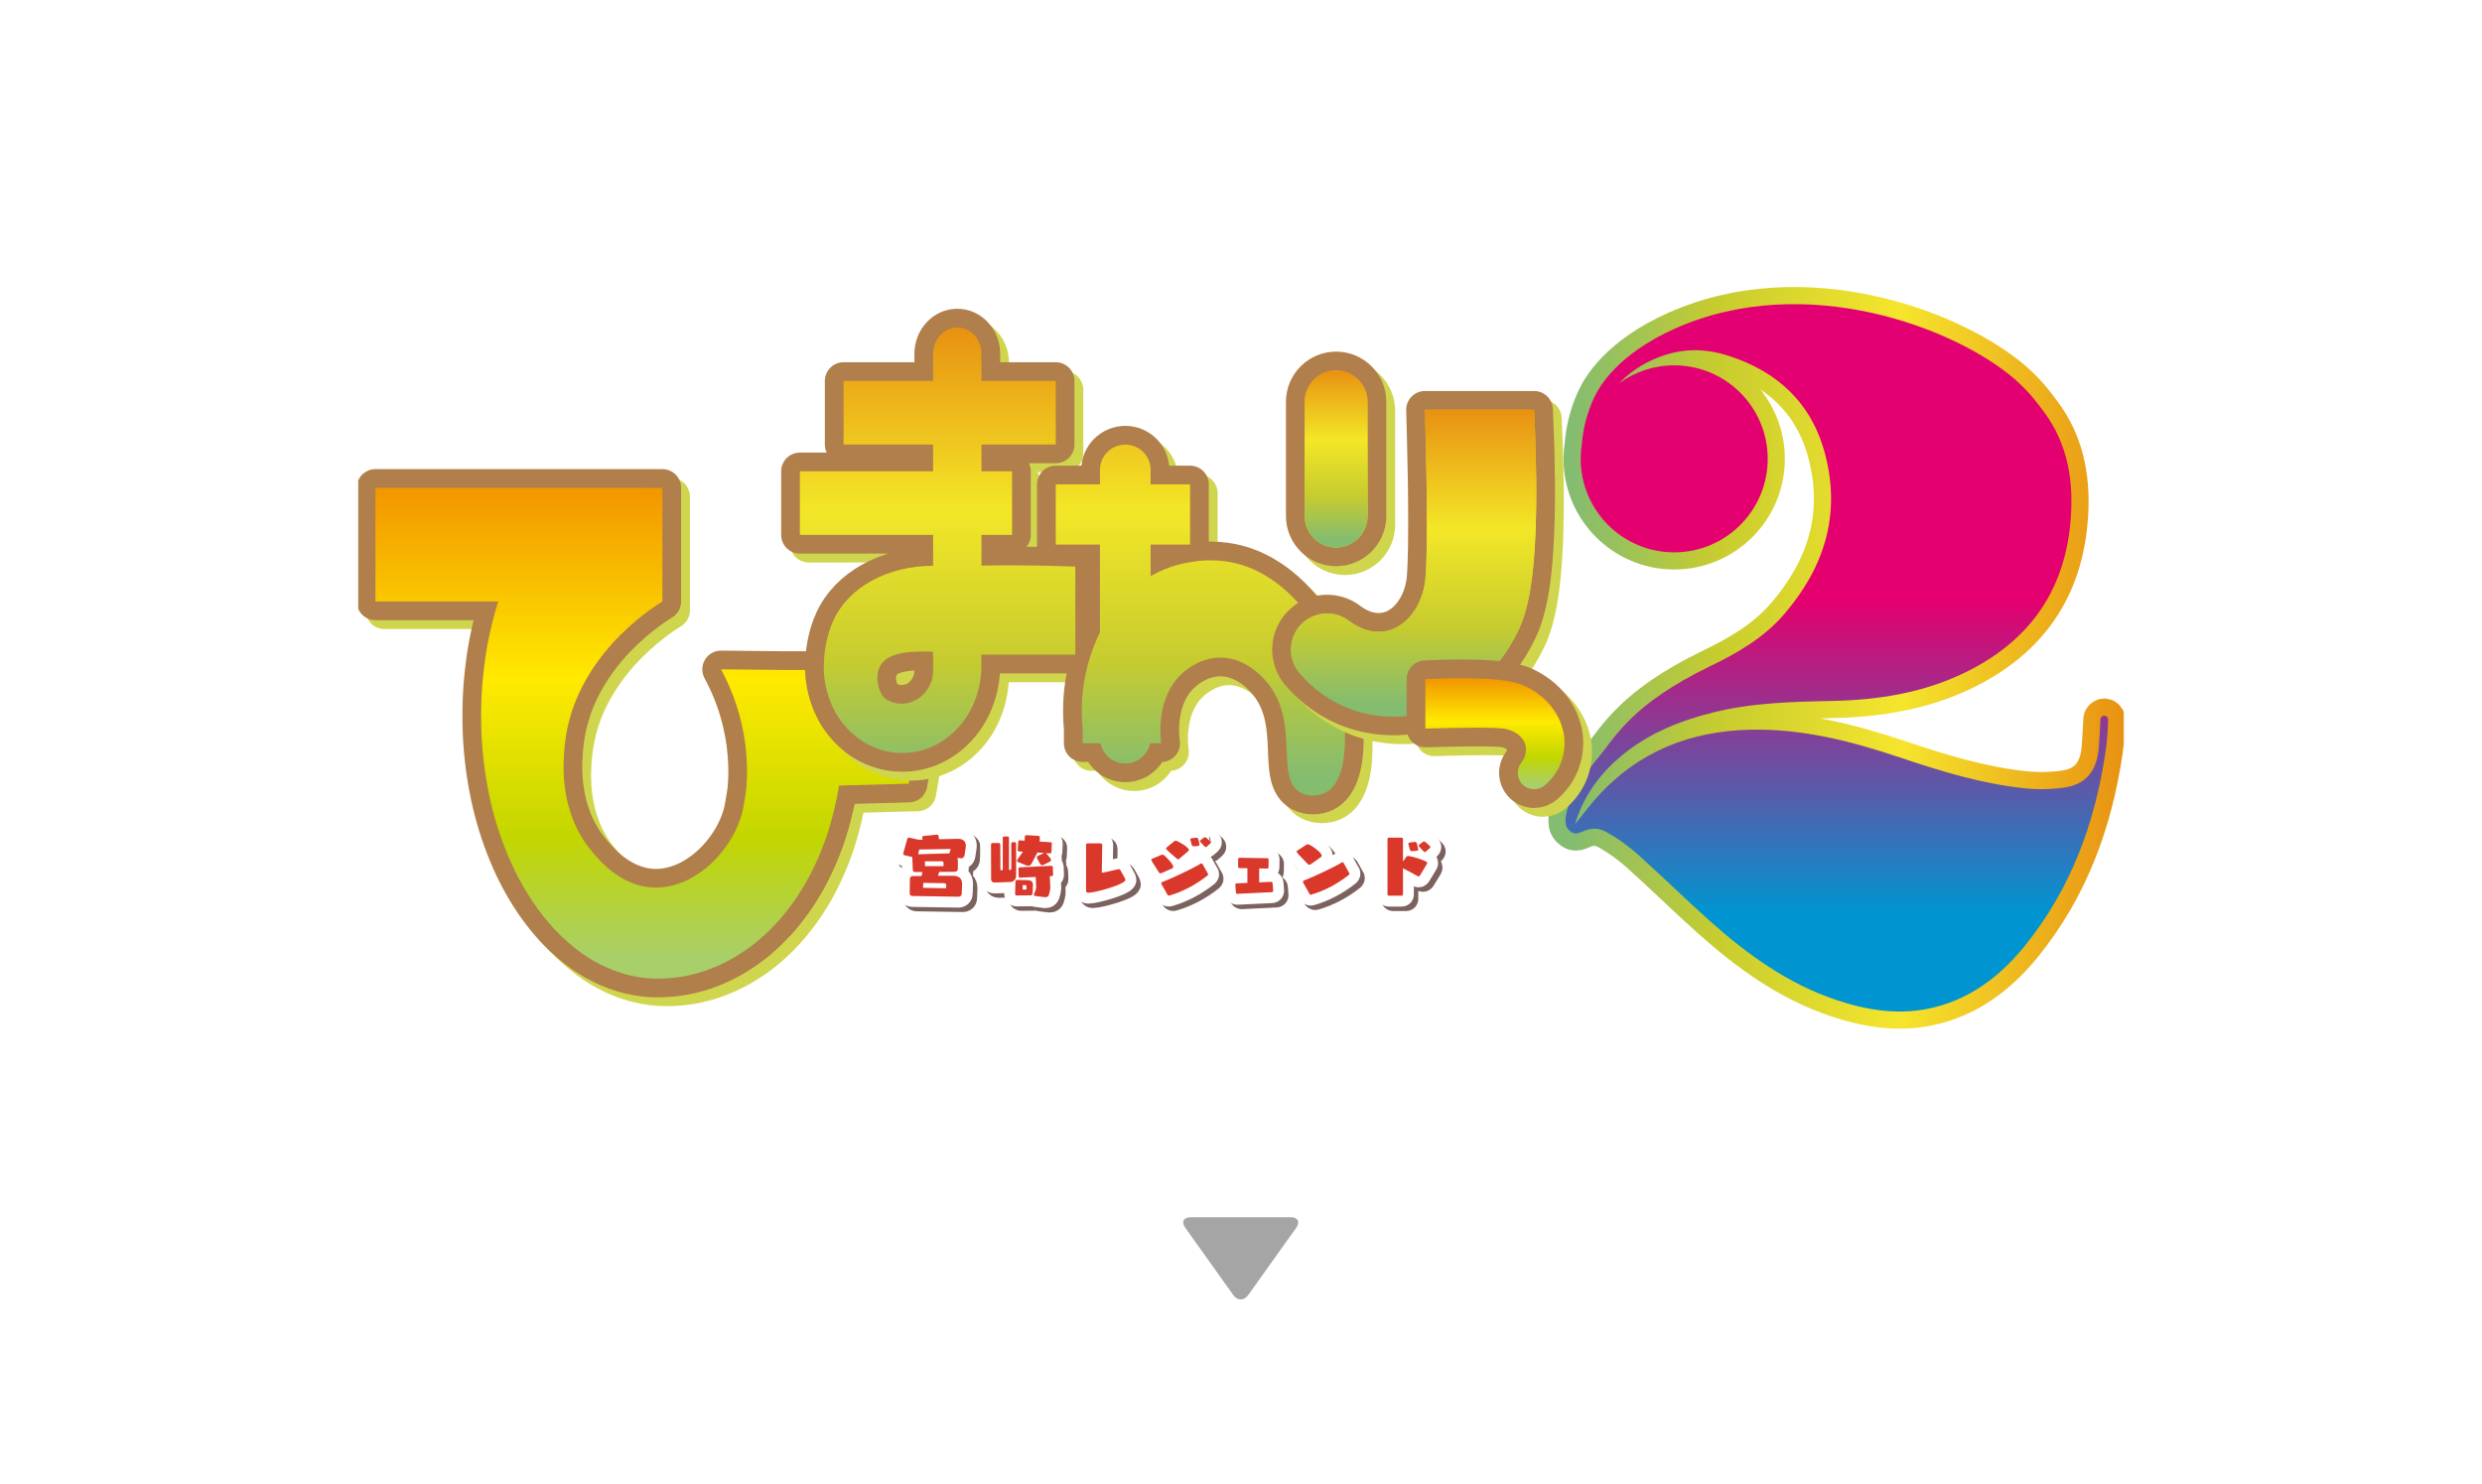 <?xml version="1.0" encoding="UTF-8"?><svg id="_イヤー_2" xmlns="http://www.w3.org/2000/svg" xmlns:xlink="http://www.w3.org/1999/xlink" viewBox="0 0 388 232"><defs><style>.cls-1,.cls-2,.cls-3,.cls-4,.cls-5,.cls-6{fill:none;}.cls-2{stroke:#fff;}.cls-2,.cls-3{stroke-width:3.41px;}.cls-2,.cls-3,.cls-4,.cls-5,.cls-6{stroke-linecap:round;stroke-linejoin:round;}.cls-7{clip-path:url(#clippath);}.cls-3{stroke:#7b625e;}.cls-8{fill:#fff;}.cls-9{fill:#a5a5a5;}.cls-10{fill:#d9382b;}.cls-11{fill:url(#_称未設定グラデーション_13-2);}.cls-12{fill:url(#_称未設定グラデーション_32-4);}.cls-13{fill:url(#_称未設定グラデーション_32-5);}.cls-14{fill:url(#_称未設定グラデーション_32-2);}.cls-15{fill:url(#_称未設定グラデーション_32-3);}.cls-4{stroke:#cfd64d;}.cls-4,.cls-5{stroke-width:5.85px;}.cls-5{stroke:#b07f4b;}.cls-16{filter:url(#drop-shadow-1);}.cls-6{stroke:url(#_称未設定グラデーション_7);stroke-width:5.36px;}.cls-17{fill:url(#_称未設定グラデーション_32);}.cls-18{fill:url(#_称未設定グラデーション_13);}.cls-19{fill:url(#_称未設定グラデーション_24);}</style><filter id="drop-shadow-1" filterUnits="userSpaceOnUse"><feOffset dx="0" dy="0"/><feGaussianBlur result="blur" stdDeviation="6"/><feFlood flood-color="#000" flood-opacity=".15"/><feComposite in2="blur" operator="in"/><feComposite in="SourceGraphic"/></filter><clipPath id="clippath"><rect class="cls-1" x="56" y="27.87" width="276" height="150"/></clipPath><linearGradient id="_称未設定グラデーション_7" x1="242.07" y1="102.87" x2="332.24" y2="102.87" gradientTransform="matrix(1, 0, 0, 1, 0, 0)" gradientUnits="userSpaceOnUse"><stop offset=".04" stop-color="#84bc70"/><stop offset=".29" stop-color="#c7cc2f"/><stop offset=".61" stop-color="#f5e52d"/><stop offset="1" stop-color="#e89112"/></linearGradient><linearGradient id="_称未設定グラデーション_24" x1="287.15" y1="158.17" x2="287.15" y2="47.57" gradientTransform="matrix(1, 0, 0, 1, 0, 0)" gradientUnits="userSpaceOnUse"><stop offset=".14" stop-color="#0095d0"/><stop offset=".58" stop-color="#e4006e"/><stop offset="1" stop-color="#e30073"/></linearGradient><linearGradient id="_称未設定グラデーション_13" x1="101.88" y1="153.01" x2="101.88" y2="76.28" gradientTransform="matrix(1, 0, 0, 1, 0, 0)" gradientUnits="userSpaceOnUse"><stop offset=".04" stop-color="#a8cf6a"/><stop offset=".29" stop-color="#c3d600"/><stop offset=".61" stop-color="#ffea00"/><stop offset="1" stop-color="#f29600"/></linearGradient><linearGradient id="_称未設定グラデーション_32" x1="167.64" y1="124.38" x2="167.64" y2="51.19" gradientTransform="matrix(1, 0, 0, 1, 0, 0)" gradientUnits="userSpaceOnUse"><stop offset=".04" stop-color="#84bc70"/><stop offset=".29" stop-color="#c7cc2f"/><stop offset=".61" stop-color="#f3e727"/><stop offset="1" stop-color="#e89112"/></linearGradient><linearGradient id="_称未設定グラデーション_32-2" x1="220.98" y1="112.03" x2="220.98" y2="57.89" xlink:href="#_称未設定グラデーション_32"/><linearGradient id="_称未設定グラデーション_32-3" x1="220.98" y1="112.03" x2="220.98" y2="57.89" xlink:href="#_称未設定グラデーション_32"/><linearGradient id="_称未設定グラデーション_32-4" x1="208.87" y1="85.6" x2="208.87" y2="57.89" xlink:href="#_称未設定グラデーション_32"/><linearGradient id="_称未設定グラデーション_32-5" x1="220.98" y1="112.03" x2="220.98" y2="64.07" xlink:href="#_称未設定グラデーション_32"/><linearGradient id="_称未設定グラデーション_13-2" x1="233.69" y1="123.41" x2="233.69" y2="106.04" xlink:href="#_称未設定グラデーション_13"/></defs><g id="_イヤー_2-2"><g><g><g><g class="cls-16"><rect class="cls-8" x="12.05" y="10.78" width="363.9" height="186.12" rx="10" ry="10"/><circle class="cls-8" cx="194" cy="193.75" r="27.47"/></g><path class="cls-9" d="M191.95,190.32h9.85c1.1,0,1.48,.73,.84,1.63l-2.6,3.64-2.32,3.26-2.6,3.64c-.64,.9-1.68,.9-2.32,0l-2.6-3.64-2.32-3.26-2.6-3.64c-.64-.9-.26-1.63,.84-1.63h5.85Z"/></g><g class="cls-7"><g><g><path class="cls-6" d="M329.03,111.9c-.34-.04-.69,.26-.68,.66-.08,1.46-.14,2.87-.25,4.28-.28,3.66-1.98,5.8-5.37,6.29-2.04,.3-4.17,.33-6.22,.12-6.68-.7-13.12-2.67-19.5-4.82-7.65-2.57-15.37-4.54-23.47-4.34-9.23,.23-17.34,3.31-23.86,10.53-1.16,1.28-2.19,2.68-3.45,4.23,.12-.42,.16-.6,.22-.77,1.43-4.09,3.9-7.33,7.09-9.97,4.21-3.48,9.07-5.41,14.19-6.7,6.17-1.55,12.46-1.69,18.75-1.82,7.1-.15,14.05-1.23,20.58-4.38,9.4-4.53,15.44-11.93,16.57-23.2,.65-6.46-.28-12.64-4.29-17.85-.41-.53-1.87-2.7-4.41-4.9-9.24-8-32.67-16.95-52.99-7.93-9.21,4.09-11.98,9.29-12.67,10.7-1.21,2.49-1.84,5.31-1.99,7.43-.12,.74-.18,1.51-.18,2.28,0,8.07,6.55,14.62,14.62,14.62s14.62-6.55,14.62-14.62-6.55-14.62-14.62-14.62c-3.21,0-6.18,1.04-8.59,2.8,2.28-2.44,5.69-4.24,8.95-4.88,3.58-.7,6.47,.04,8.35,.66,7.33,2.41,12.74,7.19,14.88,15.3,2.52,9.59-.23,17.83-6.35,24.97-3.25,3.79-7.39,6.15-11.72,8.24-12.08,5.85-14.76,11.06-17.11,13.88-5.19,6.22-5.88,10.18-5.16,11.31,.43,.67,.97,.84,.97,.84,.88,.29,1.53-.46,2.72-.63,.91-.13,1.66,.03,2.53,.51,1.7,.96,3.34,2.13,4.82,3.45,3.78,3.38,7.41,6.96,11.19,10.34,5.94,5.31,12.31,9.9,19.78,12.41,4.72,1.59,9.52,2.39,14.45,1.39,6.13-1.25,11.01-4.8,15.03-9.74,7.15-8.79,11.06-19.17,12.71-30.59,.29-1.99,.34-3.67,.39-4.83,0-.34-.24-.62-.53-.66Z"/><path class="cls-19" d="M329.03,111.9c-.34-.04-.69,.26-.68,.66-.08,1.46-.14,2.87-.25,4.28-.28,3.66-1.98,5.8-5.37,6.29-2.04,.3-4.17,.33-6.22,.12-6.68-.7-13.12-2.67-19.5-4.82-7.65-2.57-15.37-4.54-23.47-4.34-9.23,.23-17.34,3.31-23.86,10.53-1.16,1.28-2.19,2.68-3.45,4.23,.12-.42,.16-.6,.22-.77,1.43-4.09,3.9-7.33,7.09-9.97,4.21-3.48,9.07-5.41,14.19-6.7,6.17-1.55,12.46-1.69,18.75-1.82,7.1-.15,14.05-1.23,20.58-4.38,9.4-4.53,15.44-11.93,16.57-23.2,.65-6.46-.28-12.64-4.29-17.85-.41-.53-1.87-2.7-4.41-4.9-9.24-8-32.67-16.95-52.99-7.93-9.21,4.09-11.98,9.29-12.67,10.7-1.21,2.49-1.84,5.31-1.99,7.43-.12,.74-.18,1.51-.18,2.28,0,8.07,6.55,14.62,14.62,14.62s14.62-6.55,14.62-14.62-6.55-14.62-14.62-14.62c-3.21,0-6.18,1.04-8.59,2.8,2.28-2.44,5.69-4.24,8.95-4.88,3.58-.7,6.47,.04,8.35,.66,7.33,2.41,12.74,7.19,14.88,15.3,2.52,9.59-.23,17.83-6.35,24.97-3.25,3.79-7.39,6.15-11.72,8.24-12.08,5.85-14.76,11.06-17.11,13.88-5.19,6.22-5.88,10.18-5.16,11.31,.43,.67,.97,.84,.97,.84,.88,.29,1.53-.46,2.72-.63,.91-.13,1.66,.03,2.53,.51,1.7,.96,3.34,2.13,4.82,3.45,3.78,3.38,7.41,6.96,11.19,10.34,5.94,5.31,12.31,9.9,19.78,12.41,4.72,1.59,9.52,2.39,14.45,1.39,6.13-1.25,11.01-4.8,15.03-9.74,7.15-8.79,11.06-19.17,12.71-30.59,.29-1.99,.34-3.67,.39-4.83,0-.34-.24-.62-.53-.66Z"/></g><g><g><g><path class="cls-3" d="M143.4,140.79c-.32,0-.5-.15-.5-.43l.03-2.26c0-.24,.17-.44,.46-.44h1.37l.13-.63h-1.09c-.26,.01-.4-.09-.41-.36l-.09-1.95v-.04l-1.19-.27c-.13-.03-.22-.12-.22-.27,0-.04,.01-.09,.03-.15l.62-2.19c.03-.1,.12-.15,.24-.15,.03,0,.06,0,.09,.01l1.43,.32h.62l-.06-.36v-.04c0-.11,.07-.17,.19-.18l2.05-.21h.06c.13,0,.22,.05,.24,.17l.08,.54,2.98-.06h.04c.83,0,1.18,.5,1.18,1.08,0,.07-.01,.14-.02,.23l-.19,1.28c-.04,.27-.27,.46-.59,.46-.05,0-.1-.01-.16-.02l-.37-.08c.06,.14,.08,.3,.08,.46v1.23c0,.34-.18,.51-.5,.51l-2.42,.02-.18,.61h2.36c.99-.01,1.4,.52,1.4,1.24v.08l-.05,1.45c-.01,.39-.29,.5-.52,.5l-7.09-.11Zm5.9-7.36l-4.92,.08-.16,.74,4.81-.13h.07l.21-.69Zm-.68,5.69v-.04c0-.18-.13-.3-.34-.3l-3.26-.06-.03,.78,3.59,.07,.04-.45Zm-.43-3.54c0-.13-.11-.23-.3-.23h-2.62l.02,.77h2.9v-.54Z"/><path class="cls-3" d="M156.18,138.67h-.03c-.35,0-.52-.21-.52-.51l-.02-5.41c0-.16,.09-.25,.24-.25h.96c.15,0,.25,.06,.25,.23l.02,4.01h.37v-5.04c-.01-.15,.05-.23,.21-.23h.53c.15,0,.23,.07,.23,.24v5h.19c.09-.01,.18-.1,.18-.4l-.02-3.7c0-.16,.06-.24,.22-.24h.33c.15,.01,.22,.07,.22,.23v5.01c.01,.37-.25,.95-.89,.98l-2.43,.08Zm3.57,2.04c-.22,0-.37-.05-.37-.3v-.02l.05-1.83c.01-.21,.12-.29,.32-.29l1.64,.03c.46,.01,.77,.23,.77,.72v.05l-.04,1.22c-.01,.24-.12,.39-.34,.39l-2.03,.02Zm4.01-4.79c-.05,.03-.11,.04-.16,.04-.11,0-.22-.05-.26-.12l-.54-.98s-.03-.08-.03-.12c0-.08,.04-.15,.12-.2l.99-.48s.02-.01,.03-.02l-1.05-.06-.92,1.76c-.09,.17-.29,.31-.53,.31-.08,0-.18-.02-.29-.06l-1.25-.5c-.12-.05-.19-.13-.19-.24,0-.05,.01-.1,.05-.15l.87-1.25-.6-.04c-.15-.01-.22-.07-.22-.21v-.03l.09-1.27c.01-.17,.07-.22,.2-.22h.05l.75,.05,.03-.62c.01-.18,.11-.24,.25-.24h.04l1.79,.1c.14,.01,.27,.09,.27,.24v.02l-.04,.64,1.7,.1c.13,.01,.21,.08,.21,.21v.03l-.06,1.28c-.01,.13-.07,.22-.21,.22h-.02l-.61-.04,.03,.04,.66,.8c.05,.06,.08,.14,.08,.22,0,.11-.05,.23-.16,.28l-1.06,.52Zm-1.26,4.85c-.1-.01-.19-.06-.19-.18,0-.04,.01-.09,.04-.16,.13-.28,.32-.72,.32-1.05v-.03l-.07-1.55-2.43,.11h-.03c-.15,0-.2-.07-.21-.22l-.04-1.16v-.02c0-.14,.09-.2,.23-.21l4.91-.24h.03c.12,0,.19,.07,.21,.22l.04,1.17v.02c0,.14-.08,.2-.22,.21h-.3l.09,1.69v.08c0,.35-.12,.83-.23,1.17-.07,.22-.27,.35-.55,.35-.03,0-.07-.01-.11-.01l-1.48-.19Zm-1.34-1.47c0-.15-.06-.22-.21-.22h-.39v.69h.59v-.47Z"/><path class="cls-3" d="M170.47,132.81c0-.13,.05-.26,.2-.26h2.03c.13,0,.3,.08,.3,.23l-.07,4.21v.04c0,.09,.02,.11,.06,.11,.18,0,2.34-.51,2.47-.54,.05-.01,.1-.02,.14-.02,.09,0,.15,.03,.23,.15,.15,.28,.54,.92,.75,1.36,.03,.07,.05,.12,.05,.17,0,.68-4.67,2.01-5.81,2.01-.27,0-.35-.13-.35-.38v-7.08Z"/><path class="cls-3" d="M182.27,137.18c-.09,.04-.15,.06-.21,.06-.09,0-.12-.06-.19-.14-1.13-1.71-1.2-1.88-1.2-1.99,0-.06,.02-.11,.08-.13l1.44-.61c.07-.03,.15-.05,.23-.05s.14,.02,.22,.07c.38,.32,1.47,1.39,1.47,1.84,0,.08-.04,.15-.14,.21l-1.69,.75Zm7.27,.12s.02,.05,.02,.08c0,.07-.04,.14-.11,.2-1.84,1.46-3.91,2.54-5.96,3.13-.03,.01-.06,.02-.09,.02-.07,0-.14-.04-.18-.11l-.98-1.73s-.03-.06-.03-.09c0-.08,.05-.14,.12-.18,1.61-.63,4.81-2.12,6.08-2.92,.03-.01,.06-.02,.09-.02,.07,0,.14,.04,.18,.11l.85,1.51Zm-4.46-2.37c-.1,.09-.16,.12-.22,.12-.06,0-.11-.04-.17-.09-1.6-1.34-1.71-1.5-1.71-1.63,0-.04,.01-.08,.05-.11l1.17-.96c.09-.07,.18-.13,.29-.13,.23,0,2.06,1,2.06,1.46,0,.05-.03,.11-.09,.16l-1.38,1.18Zm2.25-1.94h-.07c-.14,0-.22-.05-.25-.15l-.22-.79c-.01-.05-.02-.08-.02-.12,0-.12,.08-.16,.19-.18l.75-.09h.03c.14,0,.25,.12,.28,.25l.17,.77s.01,.06,.01,.09c0,.11-.07,.17-.25,.2l-.64,.04Zm1.99,.08c-.05,.04-.1,.06-.14,.06-.07,0-.13-.04-.18-.09l-.66-.71c-.05-.05-.07-.1-.07-.14,0-.07,.07-.12,.11-.15l.52-.4c.05-.04,.1-.05,.15-.05,.08,0,.15,.04,.23,.09l.6,.54,.03,.02c.06,.05,.08,.1,.08,.15,0,.06-.04,.12-.1,.18l-.56,.49Z"/><path class="cls-3" d="M194.1,140.43h-.02c-.1,0-.18-.09-.19-.2l-.08-1.2c0-.09,.02-.21,.15-.22l1.73-.08v-2.29l-1.26-.02c-.1-.01-.19-.09-.19-.2v-1.22c.02-.11,.11-.2,.23-.2l4.33,.07c.12,.01,.21,.1,.21,.22l-.02,1.2c0,.1-.09,.2-.19,.2h-.02l-1.25-.02v2.18l1.84-.09c.1,0,.26,.08,.26,.21l.09,1.19c0,.12-.09,.22-.21,.22l-5.38,.26Z"/><path class="cls-3" d="M205.58,135.8c-.11,.08-.19,.11-.25,.11-.07,0-.12-.05-.19-.12-1.54-1.57-1.75-1.79-1.75-1.96,0-.05,.02-.09,.07-.12l1.38-.91c.09-.07,.2-.12,.3-.12,.3,0,2.17,1.25,2.17,1.79,0,.08-.03,.14-.11,.21l-1.61,1.14Zm6.05,1.4s.02,.06,.02,.08c0,.07-.04,.14-.1,.2-1.85,1.46-3.82,2.48-5.86,3.08-.03,.01-.06,.02-.09,.02-.07,0-.14-.04-.19-.11l-1.02-1.82s-.02-.06-.02-.09c0-.07,.04-.14,.11-.18,1.61-.63,4.7-2.06,5.99-2.86,.03-.01,.06-.02,.08-.02,.07,0,.14,.04,.18,.11l.89,1.6Z"/><path class="cls-3" d="M217.8,140.74c-.11,0-.21-.08-.21-.2v-8.66c0-.11,.09-.21,.21-.21h2.02c.11,0,.19,.09,.19,.21v3.52l.53-.74c.07-.1,.16-.13,.27-.13,.31,0,1.94,.41,2.83,.89,.11,.06,.16,.13,.16,.22,0,.09-.04,.15-1.16,1.98-.05,.08-.12,.11-.19,.11s-.14-.03-.19-.06c-.51-.32-1.57-.88-2.25-1.21v4.08c0,.11-.08,.2-.19,.2h-2.02Zm3.65-6.97h-.05c-.16,0-.25-.05-.29-.17l-.24-.85c-.01-.05-.02-.09-.02-.12,0-.13,.08-.17,.21-.2l.81-.1h.03c.15,0,.26,.13,.3,.27l.18,.83s.02,.07,.02,.09c0,.12-.08,.18-.27,.21l-.69,.05Zm2.14,.07c-.05,.05-.11,.07-.16,.07-.07,0-.13-.04-.2-.1l-.7-.75c-.05-.06-.07-.1-.07-.15,0-.07,.06-.13,.11-.16l.56-.43c.05-.04,.11-.05,.16-.05,.08,0,.16,.04,.24,.1l.65,.58,.03,.02c.06,.06,.08,.11,.08,.16,0,.06-.03,.13-.11,.2l-.6,.52Z"/></g><g><path class="cls-2" d="M142.71,140.1c-.32,0-.5-.15-.5-.43l.03-2.26c0-.24,.17-.44,.46-.44h1.37l.13-.63h-1.09c-.26,.01-.4-.09-.41-.36l-.09-1.95v-.04l-1.19-.27c-.13-.03-.22-.12-.22-.27,0-.04,.01-.09,.03-.15l.62-2.19c.03-.1,.12-.15,.24-.15,.03,0,.06,0,.09,.01l1.43,.32h.62l-.06-.36v-.04c0-.11,.07-.17,.19-.18l2.05-.21h.06c.13,0,.22,.05,.24,.17l.08,.54,2.98-.06h.04c.83,0,1.18,.5,1.18,1.08,0,.07-.01,.14-.02,.23l-.19,1.28c-.04,.27-.27,.46-.59,.46-.05,0-.1-.01-.16-.02l-.37-.08c.06,.14,.08,.3,.08,.46v1.23c0,.34-.18,.51-.5,.51l-2.42,.02-.18,.61h2.36c.99-.01,1.4,.52,1.4,1.24v.08l-.05,1.45c-.01,.39-.29,.5-.52,.5l-7.09-.11Zm5.9-7.36l-4.92,.08-.16,.74,4.81-.13h.07l.21-.69Zm-.68,5.69v-.04c0-.18-.13-.3-.34-.3l-3.26-.06-.03,.78,3.59,.07,.04-.45Zm-.43-3.54c0-.13-.11-.23-.3-.23h-2.62l.02,.77h2.9v-.54Z"/><path class="cls-2" d="M155.49,137.98h-.03c-.35,0-.52-.21-.52-.51l-.02-5.41c0-.16,.09-.25,.24-.25h.96c.15,0,.25,.06,.25,.23l.02,4.01h.37v-5.04c-.01-.15,.05-.23,.21-.23h.53c.15,0,.23,.07,.23,.24v5h.19c.09-.01,.18-.1,.18-.4l-.02-3.7c0-.16,.06-.24,.22-.24h.33c.15,.01,.22,.07,.22,.23v5.01c.01,.37-.25,.95-.89,.98l-2.43,.08Zm3.57,2.04c-.22,0-.37-.05-.37-.3v-.02l.05-1.83c.01-.21,.12-.29,.32-.29l1.64,.03c.46,.01,.77,.23,.77,.72v.05l-.04,1.22c-.01,.24-.12,.39-.34,.39l-2.03,.02Zm4.01-4.79c-.05,.03-.11,.04-.16,.04-.11,0-.22-.05-.26-.12l-.54-.98s-.03-.08-.03-.12c0-.08,.04-.15,.12-.2l.99-.48s.02-.01,.03-.02l-1.05-.06-.92,1.76c-.09,.17-.29,.31-.53,.31-.08,0-.18-.02-.29-.06l-1.25-.5c-.12-.05-.19-.13-.19-.24,0-.05,.01-.1,.05-.15l.87-1.25-.6-.04c-.15-.01-.22-.07-.22-.21v-.03l.09-1.27c.01-.17,.07-.22,.2-.22h.05l.75,.05,.03-.62c.01-.18,.11-.24,.25-.24h.04l1.79,.1c.14,.01,.27,.09,.27,.24v.02l-.04,.64,1.7,.1c.13,.01,.21,.08,.21,.21v.03l-.06,1.28c-.01,.13-.07,.22-.21,.22h-.02l-.61-.04,.03,.04,.66,.8c.05,.06,.08,.14,.08,.22,0,.11-.05,.23-.16,.28l-1.06,.52Zm-1.26,4.85c-.1-.01-.19-.06-.19-.18,0-.04,.01-.09,.04-.16,.13-.28,.32-.72,.32-1.05v-.03l-.07-1.55-2.43,.11h-.03c-.15,0-.2-.07-.21-.22l-.04-1.16v-.02c0-.14,.09-.2,.23-.21l4.91-.24h.03c.12,0,.19,.07,.21,.22l.04,1.17v.02c0,.14-.08,.2-.22,.21h-.3l.09,1.69v.08c0,.35-.12,.83-.23,1.17-.07,.22-.27,.35-.55,.35-.03,0-.07-.01-.11-.01l-1.48-.19Zm-1.34-1.47c0-.15-.06-.22-.21-.22h-.39v.69h.59v-.47Z"/><path class="cls-2" d="M169.78,132.12c0-.13,.05-.26,.2-.26h2.03c.13,0,.3,.08,.3,.23l-.07,4.21v.04c0,.09,.02,.11,.06,.11,.18,0,2.34-.51,2.47-.54,.05-.01,.1-.02,.14-.02,.09,0,.15,.03,.23,.15,.15,.28,.54,.92,.75,1.36,.03,.07,.05,.12,.05,.17,0,.68-4.67,2.01-5.81,2.01-.27,0-.35-.13-.35-.38v-7.08Z"/><path class="cls-2" d="M181.58,136.49c-.09,.04-.15,.06-.21,.06-.09,0-.12-.06-.19-.14-1.13-1.71-1.2-1.88-1.2-1.99,0-.06,.02-.11,.08-.13l1.44-.61c.07-.03,.15-.05,.23-.05s.14,.02,.22,.07c.38,.32,1.47,1.39,1.47,1.84,0,.08-.04,.15-.14,.21l-1.69,.75Zm7.27,.12s.02,.05,.02,.08c0,.07-.04,.14-.11,.2-1.84,1.46-3.91,2.54-5.96,3.13-.03,.01-.06,.02-.09,.02-.07,0-.14-.04-.18-.11l-.98-1.73s-.03-.06-.03-.09c0-.08,.05-.14,.12-.18,1.61-.63,4.81-2.12,6.08-2.92,.03-.01,.06-.02,.09-.02,.07,0,.14,.04,.18,.11l.85,1.51Zm-4.46-2.37c-.1,.09-.16,.12-.22,.12-.06,0-.11-.04-.17-.09-1.6-1.34-1.71-1.5-1.71-1.63,0-.04,.01-.08,.05-.11l1.17-.96c.09-.07,.18-.13,.29-.13,.23,0,2.06,1,2.06,1.46,0,.05-.03,.11-.09,.16l-1.38,1.18Zm2.25-1.94h-.07c-.14,0-.22-.05-.25-.15l-.22-.79c-.01-.05-.02-.08-.02-.12,0-.12,.08-.16,.19-.18l.75-.09h.03c.14,0,.25,.12,.28,.25l.17,.77s.01,.06,.01,.09c0,.11-.07,.17-.25,.2l-.64,.04Zm1.99,.08c-.05,.04-.1,.06-.14,.06-.07,0-.13-.04-.18-.09l-.66-.71c-.05-.05-.07-.1-.07-.14,0-.07,.07-.12,.11-.15l.52-.4c.05-.04,.1-.05,.15-.05,.08,0,.15,.04,.23,.09l.6,.54,.03,.02c.06,.05,.08,.1,.08,.15,0,.06-.04,.12-.1,.18l-.56,.49Z"/><path class="cls-2" d="M193.41,139.74h-.02c-.1,0-.18-.09-.19-.2l-.08-1.2c0-.09,.02-.21,.15-.22l1.73-.08v-2.29l-1.26-.02c-.1-.01-.19-.09-.19-.2v-1.22c.02-.11,.11-.2,.23-.2l4.33,.07c.12,.01,.21,.1,.21,.22l-.02,1.2c0,.1-.09,.2-.19,.2h-.02l-1.25-.02v2.18l1.84-.09c.1,0,.26,.08,.26,.21l.09,1.19c0,.12-.09,.22-.21,.22l-5.38,.26Z"/><path class="cls-2" d="M204.89,135.11c-.11,.08-.19,.11-.25,.11-.07,0-.12-.05-.19-.12-1.54-1.57-1.75-1.79-1.75-1.96,0-.05,.02-.09,.07-.12l1.38-.91c.09-.07,.2-.12,.3-.12,.3,0,2.17,1.25,2.17,1.79,0,.08-.03,.14-.11,.21l-1.61,1.14Zm6.05,1.4s.02,.06,.02,.08c0,.07-.04,.14-.1,.2-1.85,1.46-3.82,2.48-5.86,3.08-.03,.01-.06,.02-.09,.02-.07,0-.14-.04-.19-.11l-1.02-1.82s-.02-.06-.02-.09c0-.07,.04-.14,.11-.18,1.61-.63,4.7-2.06,5.99-2.86,.03-.01,.06-.02,.08-.02,.07,0,.14,.04,.18,.11l.89,1.6Z"/><path class="cls-2" d="M217.11,140.04c-.11,0-.21-.08-.21-.2v-8.66c0-.11,.09-.21,.21-.21h2.02c.11,0,.19,.09,.19,.21v3.52l.53-.74c.07-.1,.16-.13,.27-.13,.31,0,1.94,.41,2.83,.89,.11,.06,.16,.13,.16,.22,0,.09-.04,.15-1.16,1.98-.05,.08-.12,.11-.19,.11s-.14-.03-.19-.06c-.51-.32-1.57-.88-2.25-1.21v4.08c0,.11-.08,.2-.19,.2h-2.02Zm3.65-6.97h-.05c-.16,0-.25-.05-.29-.17l-.24-.85c-.01-.05-.02-.09-.02-.12,0-.13,.08-.17,.21-.2l.81-.1h.03c.15,0,.26,.13,.3,.27l.18,.83s.02,.07,.02,.09c0,.12-.08,.18-.27,.21l-.69,.05Zm2.14,.07c-.05,.05-.11,.07-.16,.07-.07,0-.13-.04-.2-.1l-.7-.75c-.05-.06-.07-.1-.07-.15,0-.07,.06-.13,.11-.16l.56-.43c.05-.04,.11-.05,.16-.05,.08,0,.16,.04,.24,.1l.65,.58,.03,.02c.06,.06,.08,.11,.08,.16,0,.06-.03,.13-.11,.2l-.6,.52Z"/></g></g><g><path class="cls-10" d="M142.71,140.1c-.32,0-.5-.15-.5-.43l.03-2.26c0-.24,.17-.44,.46-.44h1.37l.13-.63h-1.09c-.26,.01-.4-.09-.41-.36l-.09-1.95v-.04l-1.19-.27c-.13-.03-.22-.12-.22-.27,0-.04,.01-.09,.03-.15l.62-2.19c.03-.1,.12-.15,.24-.15,.03,0,.06,0,.09,.01l1.43,.32h.62l-.06-.36v-.04c0-.11,.07-.17,.19-.18l2.05-.21h.06c.13,0,.22,.05,.24,.17l.08,.54,2.98-.06h.04c.83,0,1.18,.5,1.18,1.08,0,.07-.01,.14-.02,.23l-.19,1.28c-.04,.27-.27,.46-.59,.46-.05,0-.1-.01-.16-.02l-.37-.08c.06,.14,.08,.3,.08,.46v1.23c0,.34-.18,.51-.5,.51l-2.42,.02-.18,.61h2.36c.99-.01,1.4,.52,1.4,1.24v.08l-.05,1.45c-.01,.39-.29,.5-.52,.5l-7.09-.11Zm5.9-7.36l-4.92,.08-.16,.74,4.81-.13h.07l.21-.69Zm-.68,5.69v-.04c0-.18-.13-.3-.34-.3l-3.26-.06-.03,.78,3.59,.07,.04-.45Zm-.43-3.54c0-.13-.11-.23-.3-.23h-2.62l.02,.77h2.9v-.54Z"/><path class="cls-10" d="M155.49,137.98h-.03c-.35,0-.52-.21-.52-.51l-.02-5.41c0-.16,.09-.25,.24-.25h.96c.15,0,.25,.06,.25,.23l.02,4.01h.37v-5.04c-.01-.15,.05-.23,.21-.23h.53c.15,0,.23,.07,.23,.24v5h.19c.09-.01,.18-.1,.18-.4l-.02-3.7c0-.16,.06-.24,.22-.24h.33c.15,.01,.22,.07,.22,.23v5.01c.01,.37-.25,.95-.89,.98l-2.43,.08Zm3.57,2.04c-.22,0-.37-.05-.37-.3v-.02l.05-1.83c.01-.21,.12-.29,.32-.29l1.64,.03c.46,.01,.77,.23,.77,.72v.05l-.04,1.22c-.01,.24-.12,.39-.34,.39l-2.03,.02Zm4.01-4.79c-.05,.03-.11,.04-.16,.04-.11,0-.22-.05-.26-.12l-.54-.98s-.03-.08-.03-.12c0-.08,.04-.15,.12-.2l.99-.48s.02-.01,.03-.02l-1.05-.06-.92,1.76c-.09,.17-.29,.31-.53,.31-.08,0-.18-.02-.29-.06l-1.25-.5c-.12-.05-.19-.13-.19-.24,0-.05,.01-.1,.05-.15l.87-1.25-.6-.04c-.15-.01-.22-.07-.22-.21v-.03l.09-1.27c.01-.17,.07-.22,.2-.22h.05l.75,.05,.03-.62c.01-.18,.11-.24,.25-.24h.04l1.79,.1c.14,.01,.27,.09,.27,.24v.02l-.04,.64,1.7,.1c.13,.01,.21,.08,.21,.21v.03l-.06,1.28c-.01,.13-.07,.22-.21,.22h-.02l-.61-.04,.03,.04,.66,.8c.05,.06,.08,.14,.08,.22,0,.11-.05,.23-.16,.28l-1.06,.52Zm-1.26,4.85c-.1-.01-.19-.06-.19-.18,0-.04,.01-.09,.04-.16,.13-.28,.32-.72,.32-1.05v-.03l-.07-1.55-2.43,.11h-.03c-.15,0-.2-.07-.21-.22l-.04-1.16v-.02c0-.14,.09-.2,.23-.21l4.91-.24h.03c.12,0,.19,.07,.21,.22l.04,1.17v.02c0,.14-.08,.2-.22,.21h-.3l.09,1.69v.08c0,.35-.12,.83-.23,1.17-.07,.22-.27,.35-.55,.35-.03,0-.07-.01-.11-.01l-1.48-.19Zm-1.34-1.47c0-.15-.06-.22-.21-.22h-.39v.69h.59v-.47Z"/><path class="cls-10" d="M169.78,132.12c0-.13,.05-.26,.2-.26h2.03c.13,0,.3,.08,.3,.23l-.07,4.21v.04c0,.09,.02,.11,.06,.11,.18,0,2.34-.51,2.47-.54,.05-.01,.1-.02,.14-.02,.09,0,.15,.03,.23,.15,.15,.28,.54,.92,.75,1.36,.03,.07,.05,.12,.05,.17,0,.68-4.67,2.01-5.81,2.01-.27,0-.35-.13-.35-.38v-7.08Z"/><path class="cls-10" d="M181.58,136.49c-.09,.04-.15,.06-.21,.06-.09,0-.12-.06-.19-.14-1.13-1.71-1.2-1.88-1.2-1.99,0-.06,.02-.11,.08-.13l1.44-.61c.07-.03,.15-.05,.23-.05s.14,.02,.22,.07c.38,.32,1.47,1.39,1.47,1.84,0,.08-.04,.15-.14,.21l-1.69,.75Zm7.27,.12s.02,.05,.02,.08c0,.07-.04,.14-.11,.2-1.84,1.46-3.91,2.54-5.96,3.13-.03,.01-.06,.02-.09,.02-.07,0-.14-.04-.18-.11l-.98-1.73s-.03-.06-.03-.09c0-.08,.05-.14,.12-.18,1.61-.63,4.81-2.12,6.08-2.92,.03-.01,.06-.02,.09-.02,.07,0,.14,.04,.18,.11l.85,1.51Zm-4.46-2.37c-.1,.09-.16,.12-.22,.12-.06,0-.11-.04-.17-.09-1.6-1.34-1.71-1.5-1.71-1.63,0-.04,.01-.08,.05-.11l1.17-.96c.09-.07,.18-.13,.29-.13,.23,0,2.06,1,2.06,1.46,0,.05-.03,.11-.09,.16l-1.38,1.18Zm2.25-1.94h-.07c-.14,0-.22-.05-.25-.15l-.22-.79c-.01-.05-.02-.08-.02-.12,0-.12,.08-.16,.19-.18l.75-.09h.03c.14,0,.25,.12,.28,.25l.17,.77s.01,.06,.01,.09c0,.11-.07,.17-.25,.2l-.64,.04Zm1.99,.08c-.05,.04-.1,.06-.14,.06-.07,0-.13-.04-.18-.09l-.66-.71c-.05-.05-.07-.1-.07-.14,0-.07,.07-.12,.11-.15l.52-.4c.05-.04,.1-.05,.15-.05,.08,0,.15,.04,.23,.09l.6,.54,.03,.02c.06,.05,.08,.1,.08,.15,0,.06-.04,.12-.1,.18l-.56,.49Z"/><path class="cls-10" d="M193.41,139.74h-.02c-.1,0-.18-.09-.19-.2l-.08-1.2c0-.09,.02-.21,.15-.22l1.73-.08v-2.29l-1.26-.02c-.1-.01-.19-.09-.19-.2v-1.22c.02-.11,.11-.2,.23-.2l4.33,.07c.12,.01,.21,.1,.21,.22l-.02,1.2c0,.1-.09,.2-.19,.2h-.02l-1.25-.02v2.18l1.84-.09c.1,0,.26,.08,.26,.21l.09,1.19c0,.12-.09,.22-.21,.22l-5.38,.26Z"/><path class="cls-10" d="M204.89,135.11c-.11,.08-.19,.11-.25,.11-.07,0-.12-.05-.19-.12-1.54-1.57-1.75-1.79-1.75-1.96,0-.05,.02-.09,.07-.12l1.38-.91c.09-.07,.2-.12,.3-.12,.3,0,2.17,1.25,2.17,1.79,0,.08-.03,.14-.11,.21l-1.61,1.14Zm6.05,1.4s.02,.06,.02,.08c0,.07-.04,.14-.1,.2-1.85,1.46-3.82,2.48-5.86,3.08-.03,.01-.06,.02-.09,.02-.07,0-.14-.04-.19-.11l-1.02-1.82s-.02-.06-.02-.09c0-.07,.04-.14,.11-.18,1.61-.63,4.7-2.06,5.99-2.86,.03-.01,.06-.02,.08-.02,.07,0,.14,.04,.18,.11l.89,1.6Z"/><path class="cls-10" d="M217.11,140.04c-.11,0-.21-.08-.21-.2v-8.66c0-.11,.09-.21,.21-.21h2.02c.11,0,.19,.09,.19,.21v3.52l.53-.74c.07-.1,.16-.13,.27-.13,.31,0,1.94,.41,2.83,.89,.11,.06,.16,.13,.16,.22,0,.09-.04,.15-1.16,1.98-.05,.08-.12,.11-.19,.11s-.14-.03-.19-.06c-.51-.32-1.57-.88-2.25-1.21v4.08c0,.11-.08,.2-.19,.2h-2.02Zm3.65-6.97h-.05c-.16,0-.25-.05-.29-.17l-.24-.85c-.01-.05-.02-.09-.02-.12,0-.13,.08-.17,.21-.2l.81-.1h.03c.15,0,.26,.13,.3,.27l.18,.83s.02,.07,.02,.09c0,.12-.08,.18-.27,.21l-.69,.05Zm2.14,.07c-.05,.05-.11,.07-.16,.07-.07,0-.13-.04-.2-.1l-.7-.75c-.05-.06-.07-.1-.07-.15,0-.07,.06-.13,.11-.16l.56-.43c.05-.04,.11-.05,.16-.05,.08,0,.16,.04,.24,.1l.65,.58,.03,.02c.06,.06,.08,.11,.08,.16,0,.06-.03,.13-.11,.2l-.6,.52Z"/></g></g><g><g><path class="cls-4" d="M146.46,106.13h-22.38l-9.99-.1c1.23,2.27,2.73,5.65,3.52,9.96,.45,2.42,.57,4.62,.55,6.5v.05c-.09,2-.03,2-.57,5.02-1.12,6.16-7.3,12.88-14.1,12.59-5.11-.22-8.53-4.36-9.7-5.79-5.17-6.27-4.36-14.14-4.12-16.52,1.39-13.55,13.33-21.23,15.26-22.42v-17.77H60.07v17.77h19.19c-.67,2.16-1.24,4.39-1.67,6.7-.07,.34-.12,.65-.16,.93-.02,.11-.03,.22-.05,.33,0,0-.05,.3-.07,.42-.05,.29-.09,.57-.13,.86v.04l-.15,1.2-.07,.59c-.02,.16-.03,.33-.05,.49,0,.06,0,.11-.02,.17l-.03,.33c-.07,.71-.14,1.44-.17,2.23l-.02,.34c-.02,.28-.03,.56-.04,.83v.06l-.03,1.19c-.02,.66-.01,1.28,0,1.88,0,.19,0,.38,0,.57,0,.47,.02,.92,.04,1.31l.06,1.25v.05c.02,.28,.05,.56,.07,.84l.03,.4c0,.1,.02,.2,.02,.3,.02,.3,.05,.64,.1,1.01,.02,.2,.05,.41,.07,.61,.06,.57,.13,1.15,.23,1.77,.47,3.23,1.2,6.37,2.18,9.32,.98,2.96,2.19,5.74,3.61,8.25,1.39,2.48,3.01,4.74,4.81,6.72l.09,.1c.08,.09,.17,.18,.25,.27l1.02,1.03,.69,.62c.23,.21,.49,.44,.76,.66l.67,.56c.19,.15,.37,.28,.53,.4,.07,.05,.14,.1,.2,.15,.42,.33,.83,.59,1.23,.84l.26,.17c.22,.15,.42,.26,.6,.36,.07,.04,.13,.07,.2,.11l.05,.03c.07,.04,.15,.08,.22,.12,.17,.1,.36,.21,.58,.31l.84,.41c.11,.05,.22,.1,.33,.15l.38,.15,.78,.32,.77,.26c.43,.16,.84,.26,1.24,.36,.13,.03,.25,.06,.38,.1h.04c1.36,.34,2.77,.5,4.31,.5h0c.72,0,1.47-.04,2.25-.11h.03c1.28-.15,2.28-.32,3.22-.57,.43-.1,.83-.22,1.22-.34,.12-.04,.23-.07,.35-.11,.22-.06,.42-.14,.59-.21,.08-.03,.15-.06,.23-.08l.04-.02c.06-.02,.13-.05,.2-.07,.19-.07,.41-.15,.64-.25l.71-.3c.2-.08,.37-.17,.53-.25,.08-.04,.17-.08,.24-.12,.43-.19,.83-.42,1.21-.63,.12-.07,.25-.14,.37-.21l.04-.02,.04-.02c.9-.55,1.97-1.22,3.02-2.05,.28-.21,.54-.42,.76-.62l.02-.02c.07-.06,.14-.12,.21-.18,.16-.14,.35-.29,.54-.47l.19-.18c.4-.37,.8-.74,1.22-1.18,.42-.41,.79-.84,1.16-1.25l.22-.24c.18-.2,.34-.4,.48-.58,.06-.08,.13-.16,.19-.24,.21-.25,.44-.54,.68-.87,.77-.99,1.53-2.14,2.44-3.69l.04-.06c.37-.67,.74-1.33,1.08-2.04,.39-.77,.74-1.56,1-2.16l.02-.04c.7-1.66,1.25-3.2,1.68-4.68l.17-.57c.05-.16,.09-.32,.13-.48l.04-.16,.32-1.25,.28-1.23,.15-.68,.12-.66c.08-.41,.15-.83,.22-1.24v-.06h.01c3.63-.11,7.26-.2,10.89-.29l3.04-17.77Z"/><path class="cls-5" d="M145.08,104.75h-22.38l-9.99-.1c1.23,2.27,2.73,5.65,3.52,9.96,.45,2.42,.57,4.62,.55,6.5v.05c-.09,2-.03,2-.57,5.02-1.12,6.16-7.3,12.88-14.1,12.59-5.11-.22-8.53-4.36-9.7-5.79-5.17-6.27-4.36-14.14-4.12-16.52,1.39-13.55,13.33-21.23,15.26-22.42v-17.77H58.69v17.77h19.19c-.67,2.16-1.24,4.39-1.67,6.7-.07,.34-.12,.65-.16,.93-.02,.11-.03,.22-.05,.33,0,0-.05,.3-.07,.42-.05,.29-.09,.57-.13,.86v.04l-.15,1.2-.07,.59c-.02,.16-.03,.33-.05,.49,0,.06,0,.11-.02,.17l-.03,.33c-.07,.71-.14,1.44-.17,2.23l-.02,.34c-.02,.28-.03,.56-.04,.83v.06l-.03,1.19c-.02,.66-.01,1.28,0,1.88,0,.19,0,.38,0,.57,0,.47,.02,.92,.04,1.31l.06,1.25v.05c.02,.28,.05,.56,.07,.84l.03,.4c0,.1,.02,.2,.02,.3,.02,.3,.05,.64,.1,1.01,.02,.2,.05,.41,.07,.61,.06,.57,.13,1.15,.23,1.77,.47,3.23,1.2,6.37,2.18,9.32,.98,2.96,2.19,5.74,3.61,8.25,1.39,2.48,3.01,4.74,4.81,6.72l.09,.1c.08,.09,.17,.18,.25,.27l1.02,1.03,.69,.62c.23,.21,.49,.44,.76,.66l.67,.56c.19,.15,.37,.28,.53,.4,.07,.05,.14,.1,.2,.15,.42,.33,.83,.59,1.23,.84l.26,.17c.22,.15,.42,.26,.6,.36,.07,.04,.13,.07,.2,.11l.05,.03c.07,.04,.15,.08,.22,.12,.17,.1,.36,.21,.58,.31l.84,.41c.11,.05,.22,.1,.33,.15l.38,.15,.78,.32,.77,.26c.43,.16,.84,.26,1.24,.36,.13,.03,.25,.06,.38,.1h.04c1.36,.34,2.77,.5,4.31,.5h0c.72,0,1.47-.04,2.25-.11h.03c1.28-.15,2.28-.32,3.22-.57,.43-.1,.83-.22,1.22-.34,.12-.04,.23-.07,.35-.11,.22-.06,.42-.14,.59-.21,.08-.03,.15-.06,.23-.08l.04-.02c.06-.02,.13-.05,.2-.07,.19-.07,.41-.15,.64-.25l.71-.3c.2-.08,.37-.17,.53-.25,.08-.04,.17-.08,.24-.12,.43-.19,.83-.42,1.21-.63,.12-.07,.25-.14,.37-.21l.04-.02,.04-.02c.9-.55,1.97-1.22,3.02-2.05,.28-.21,.54-.42,.76-.62l.02-.02c.07-.06,.14-.12,.21-.18,.16-.14,.35-.29,.54-.47l.19-.18c.4-.37,.8-.74,1.22-1.18,.42-.41,.79-.84,1.16-1.25l.22-.24c.18-.2,.34-.4,.48-.58,.06-.08,.13-.16,.19-.24,.21-.25,.44-.54,.68-.87,.77-.99,1.53-2.14,2.44-3.69l.04-.06c.37-.67,.74-1.33,1.08-2.04,.39-.77,.74-1.56,1-2.16l.02-.04c.7-1.66,1.25-3.2,1.68-4.68l.17-.57c.05-.16,.09-.32,.13-.48l.04-.16,.32-1.25,.28-1.23,.15-.68,.12-.66c.08-.41,.15-.83,.22-1.24v-.06h.01c3.63-.11,7.26-.2,10.89-.29l3.04-17.77Z"/></g><path class="cls-18" d="M145.08,104.75h-22.38l-9.99-.1c1.23,2.27,2.73,5.65,3.52,9.96,.45,2.42,.57,4.62,.55,6.5v.05c-.09,2-.03,2-.57,5.02-1.12,6.16-7.3,12.88-14.1,12.59-5.11-.22-8.53-4.36-9.7-5.79-5.17-6.27-4.36-14.14-4.12-16.52,1.39-13.55,13.33-21.23,15.26-22.42v-17.77H58.69v17.77h19.19c-.67,2.16-1.24,4.39-1.67,6.7-.07,.34-.12,.65-.16,.93-.02,.11-.03,.22-.05,.33,0,0-.05,.3-.07,.42-.05,.29-.09,.57-.13,.86v.04l-.15,1.2-.07,.59c-.02,.16-.03,.33-.05,.49,0,.06,0,.11-.02,.17l-.03,.33c-.07,.71-.14,1.44-.17,2.23l-.02,.34c-.02,.28-.03,.56-.04,.83v.06l-.03,1.19c-.02,.66-.01,1.28,0,1.88,0,.19,0,.38,0,.57,0,.47,.02,.92,.04,1.31l.06,1.25v.05c.02,.28,.05,.56,.07,.84l.03,.4c0,.1,.02,.2,.02,.3,.02,.3,.05,.64,.1,1.01,.02,.2,.05,.41,.07,.61,.06,.57,.13,1.15,.23,1.77,.47,3.23,1.2,6.37,2.18,9.32,.98,2.96,2.19,5.74,3.61,8.25,1.39,2.48,3.01,4.74,4.81,6.72l.09,.1c.08,.09,.17,.18,.25,.27l1.02,1.03,.69,.62c.23,.21,.49,.44,.76,.66l.67,.56c.19,.15,.37,.28,.53,.4,.07,.05,.14,.1,.2,.15,.42,.33,.83,.59,1.23,.84l.26,.17c.22,.15,.42,.26,.6,.36,.07,.04,.13,.07,.2,.11l.05,.03c.07,.04,.15,.08,.22,.12,.17,.1,.36,.21,.58,.31l.84,.41c.11,.05,.22,.1,.33,.15l.38,.15,.78,.32,.77,.26c.43,.16,.84,.26,1.24,.36,.13,.03,.25,.06,.38,.1h.04c1.36,.34,2.77,.5,4.31,.5h0c.72,0,1.47-.04,2.25-.11h.03c1.28-.15,2.28-.32,3.22-.57,.43-.1,.83-.22,1.22-.34,.12-.04,.23-.07,.35-.11,.22-.06,.42-.14,.59-.21,.08-.03,.15-.06,.23-.08l.04-.02c.06-.02,.13-.05,.2-.07,.19-.07,.41-.15,.64-.25l.71-.3c.2-.08,.37-.17,.53-.25,.08-.04,.17-.08,.24-.12,.43-.19,.83-.42,1.21-.63,.12-.07,.25-.14,.37-.21l.04-.02,.04-.02c.9-.55,1.97-1.22,3.02-2.05,.28-.21,.54-.42,.76-.62l.02-.02c.07-.06,.14-.12,.21-.18,.16-.14,.35-.29,.54-.47l.19-.18c.4-.37,.8-.74,1.22-1.18,.42-.41,.79-.84,1.16-1.25l.22-.24c.18-.2,.34-.4,.48-.58,.06-.08,.13-.16,.19-.24,.21-.25,.44-.54,.68-.87,.77-.99,1.53-2.14,2.44-3.69l.04-.06c.37-.67,.74-1.33,1.08-2.04,.39-.77,.74-1.56,1-2.16l.02-.04c.7-1.66,1.25-3.2,1.68-4.68l.17-.57c.05-.16,.09-.32,.13-.48l.04-.16,.32-1.25,.28-1.23,.15-.68,.12-.66c.08-.41,.15-.83,.22-1.24v-.06h.01c3.63-.11,7.26-.2,10.89-.29l3.04-17.77Z"/></g><g><g><g><path class="cls-4" d="M167.25,89.9c-2.64-.08-5.3-.12-7.93-.12-1.5,0-3.01,.01-4.51,.04v-4.8h4.78v-9.94h-4.78v-4.19h11.61v-9.94h-11.61v-4.24c0-2.27-1.7-4.12-3.78-4.12s-3.78,1.85-3.78,4.12v4.24h-14v9.94h14v4.19h-20.83v9.94h20.83v4.83c-7.13,0-13.25,3.36-15.6,8.56-1.97,4.36-1.43,8.81-1.4,9,.35,2.73,1.32,4.65,1.72,5.36,.92,1.62,2.17,3.03,3.6,4.09,1.44,1.06,3.12,1.78,4.84,2.09,.65,.12,1.33,.18,2,.18,2.9,0,5.7-1.11,7.88-3.1,1.37-1.24,2.5-2.81,3.24-4.5,.73-1.64,1.17-3.48,1.25-5.32,0-.1,.01-.2,.01-.3h0c0-.08,0-.14,0-.21v-1.95h14.69v-13.77l-2.25-.07Zm-20.38,18.3c-.12,.32-.49,1.13-1.25,1.86-.54,.52-1.19,.91-1.88,1.13-.46,.14-.93,.22-1.41,.22-.26,0-.52-.02-.77-.06,0,0-.93-.16-1.66-.63-1.13-.73-1.95-3.55-.84-5.35,1.3-2.09,4.8-2.1,7.14-2.11,.42,0,.78,.01,1.04,.03l.02,2.57c0,.45,0,1.36-.38,2.34Z"/><path class="cls-4" d="M209.88,105.66c-2.33-7.65-7.82-13.88-14.32-15.94-.73-.23-3.73-1.13-7.6-.53-1.19,.18-3.81,.59-6.71,2.26v-4.93h6.17v-9.41h-6.17v-2.26c0-2.19-1.78-3.96-3.96-3.96s-3.96,1.78-3.96,3.96v2.26h-6.91v9.41h6.91v13.74c-1.13,2.28-2.28,5.43-2.69,9.33-.24,2.32-.15,4.29-.02,5.67v2.33h2.79c.37,1.8,1.97,3.16,3.88,3.16s3.51-1.36,3.88-3.16h1.75c-.08-.5-1.07-7.31,3.57-11.18,.53-.44,2.78-2.31,5.91-2.21,4.14,.13,6.86,3.61,7.32,4.21,4.87,6.36,.91,14.67,4.96,16.89,1.24,.68,2.82,.58,3.89,.03,4.24-2.18,3.49-12.51,1.31-19.65Z"/></g><g><path class="cls-5" d="M165.87,88.51c-2.64-.08-5.3-.12-7.93-.12-1.5,0-3.01,.01-4.51,.04v-4.8h4.78v-9.94h-4.78v-4.19h11.61v-9.94h-11.61v-4.24c0-2.27-1.7-4.12-3.78-4.12s-3.78,1.85-3.78,4.12v4.24h-14v9.94h14v4.19h-20.83v9.94h20.83v4.83c-7.13,0-13.25,3.36-15.6,8.56-1.97,4.36-1.43,8.81-1.4,9,.35,2.73,1.32,4.65,1.72,5.36,.92,1.62,2.17,3.03,3.6,4.09,1.44,1.06,3.12,1.78,4.84,2.09,.65,.12,1.33,.18,2,.18,2.9,0,5.7-1.11,7.88-3.1,1.37-1.24,2.5-2.81,3.24-4.5,.73-1.64,1.17-3.48,1.25-5.32,0-.1,.01-.2,.01-.3h0c0-.08,0-.14,0-.21v-1.95h14.69v-13.77l-2.25-.07Zm-20.38,18.3c-.12,.32-.49,1.13-1.25,1.86-.54,.52-1.19,.91-1.88,1.13-.46,.14-.93,.22-1.41,.22-.26,0-.52-.02-.77-.06,0,0-.93-.16-1.66-.63-1.13-.73-1.95-3.55-.84-5.35,1.3-2.09,4.8-2.1,7.14-2.11,.42,0,.78,.01,1.04,.03l.02,2.57c0,.45,0,1.36-.38,2.34Z"/><path class="cls-5" d="M208.5,104.28c-2.33-7.65-7.82-13.88-14.32-15.94-.73-.23-3.73-1.13-7.6-.53-1.19,.18-3.81,.59-6.71,2.26v-4.93h6.17v-9.41h-6.17v-2.26c0-2.19-1.78-3.96-3.96-3.96s-3.96,1.78-3.96,3.96v2.26h-6.91v9.41h6.91v13.74c-1.13,2.28-2.28,5.43-2.69,9.33-.24,2.32-.15,4.29-.02,5.67v2.33h2.79c.37,1.8,1.97,3.16,3.88,3.16s3.51-1.36,3.88-3.16h1.75c-.08-.5-1.07-7.31,3.57-11.18,.53-.44,2.78-2.31,5.91-2.21,4.14,.13,6.86,3.61,7.32,4.21,4.87,6.36,.91,14.67,4.96,16.89,1.24,.68,2.82,.58,3.89,.03,4.24-2.18,3.49-12.51,1.31-19.65Z"/></g></g><g><path class="cls-17" d="M165.87,88.51c-2.64-.08-5.3-.12-7.93-.12-1.5,0-3.01,.01-4.51,.04v-4.8h4.78v-9.94h-4.78v-4.19h11.61v-9.94h-11.61v-4.24c0-2.27-1.7-4.12-3.78-4.12s-3.78,1.85-3.78,4.12v4.24h-14v9.94h14v4.19h-20.83v9.94h20.83v4.83c-7.13,0-13.25,3.36-15.6,8.56-1.97,4.36-1.43,8.81-1.4,9,.35,2.73,1.32,4.65,1.72,5.36,.92,1.62,2.17,3.03,3.6,4.09,1.44,1.06,3.12,1.78,4.84,2.09,.65,.12,1.33,.18,2,.18,2.9,0,5.7-1.11,7.88-3.1,1.37-1.24,2.5-2.81,3.24-4.5,.73-1.64,1.17-3.48,1.25-5.32,0-.1,.01-.2,.01-.3h0c0-.08,0-.14,0-.21v-1.95h14.69v-13.77l-2.25-.07Zm-20.38,18.3c-.12,.32-.49,1.13-1.25,1.86-.54,.52-1.19,.91-1.88,1.13-.46,.14-.93,.22-1.41,.22-.26,0-.52-.02-.77-.06,0,0-.93-.16-1.66-.63-1.13-.73-1.95-3.55-.84-5.35,1.3-2.09,4.8-2.1,7.14-2.11,.42,0,.78,.01,1.04,.03l.02,2.57c0,.45,0,1.36-.38,2.34Z"/><path class="cls-17" d="M208.5,104.28c-2.33-7.65-7.82-13.88-14.32-15.94-.73-.23-3.73-1.13-7.6-.53-1.19,.18-3.81,.59-6.71,2.26v-4.93h6.17v-9.41h-6.17v-2.26c0-2.19-1.78-3.96-3.96-3.96s-3.96,1.78-3.96,3.96v2.26h-6.91v9.41h6.91v13.74c-1.13,2.28-2.28,5.43-2.69,9.33-.24,2.32-.15,4.29-.02,5.67v2.33h2.79c.37,1.8,1.97,3.16,3.88,3.16s3.51-1.36,3.88-3.16h1.75c-.08-.5-1.07-7.31,3.57-11.18,.53-.44,2.78-2.31,5.91-2.21,4.14,.13,6.86,3.61,7.32,4.21,4.87,6.36,.91,14.67,4.96,16.89,1.24,.68,2.82,.58,3.89,.03,4.24-2.18,3.49-12.51,1.31-19.65Z"/></g></g><g><g><g><path class="cls-4" d="M210.25,86.98c2.71,0,4.92-2.21,4.92-4.92v-17.86c0-2.71-2.21-4.92-4.92-4.92s-4.92,2.21-4.92,4.92v17.86c0,2.71,2.21,4.92,4.92,4.92Z"/><path class="cls-4" d="M241.52,76.02c-.02-2.38-.08-4.77-.17-7.1l-.14-3.47h-17.08l.1,3.71c.14,5.16,.21,9.96,.21,13.9,0,5.76-.15,8.04-.24,8.89-.08,.74-.23,1.49-.43,2.15-.26,.86-.74,2.16-1.82,3.49-.77,.95-1.71,1.67-2.7,2.09l-.05,.02c-.96,.42-2.12,.55-3.26,.39-1.22-.18-2.48-.74-3.64-1.61l-.08-.06c-2.12-1.59-5.12-1.47-7.11,.28-1.22,1.07-1.93,2.62-1.93,4.25h0c0,1.37,.5,2.69,1.4,3.73,1.16,1.33,2.35,2.4,3.61,3.28,.61,.44,1.29,.86,2.14,1.31l.07,.04c.81,.41,1.58,.75,2.36,1.02,3.33,1.19,7.08,1.42,10.58,.63,3.38-.76,6.6-2.43,9.33-4.84,2.45-2.17,4.47-4.87,6.01-8.03,1.41-2.91,2.86-7.79,2.86-21.95,0-.68,0-1.38-.01-2.11Z"/></g><g><path class="cls-5" d="M208.87,85.6c2.71,0,4.92-2.21,4.92-4.92v-17.86c0-2.71-2.21-4.92-4.92-4.92s-4.92,2.21-4.92,4.92v17.86c0,2.71,2.21,4.92,4.92,4.92Z"/><path class="cls-5" d="M240.14,74.63c-.02-2.38-.08-4.77-.17-7.1l-.14-3.47h-17.08l.1,3.71c.14,5.16,.21,9.96,.21,13.9,0,5.76-.15,8.04-.24,8.89-.08,.74-.23,1.49-.43,2.15-.26,.86-.74,2.16-1.82,3.49-.77,.95-1.71,1.67-2.7,2.09l-.05,.02c-.96,.42-2.12,.55-3.26,.39-1.22-.18-2.48-.74-3.64-1.61l-.08-.06c-2.12-1.59-5.12-1.47-7.11,.28-1.22,1.07-1.93,2.62-1.93,4.25h0c0,1.37,.5,2.69,1.4,3.73,1.16,1.33,2.35,2.4,3.61,3.28,.61,.44,1.29,.86,2.14,1.31l.07,.04c.81,.41,1.58,.75,2.36,1.02,3.33,1.19,7.08,1.42,10.58,.63,3.38-.76,6.6-2.43,9.33-4.84,2.45-2.17,4.47-4.87,6.01-8.03,1.41-2.91,2.86-7.79,2.86-21.95,0-.68,0-1.38-.01-2.11Z"/></g></g><g><path class="cls-14" d="M208.87,85.6c2.71,0,4.92-2.21,4.92-4.92v-17.86c0-2.71-2.21-4.92-4.92-4.92s-4.92,2.21-4.92,4.92v17.86c0,2.71,2.21,4.92,4.92,4.92Z"/><path class="cls-15" d="M240.14,74.63c-.02-2.38-.08-4.77-.17-7.1l-.14-3.47h-17.08l.1,3.71c.14,5.16,.21,9.96,.21,13.9,0,5.76-.15,8.04-.24,8.89-.08,.74-.23,1.49-.43,2.15-.26,.86-.74,2.16-1.82,3.49-.77,.95-1.71,1.67-2.7,2.09l-.05,.02c-.96,.42-2.12,.55-3.26,.39-1.22-.18-2.48-.74-3.64-1.61l-.08-.06c-2.12-1.59-5.12-1.47-7.11,.28-1.22,1.07-1.93,2.62-1.93,4.25h0c0,1.37,.5,2.69,1.4,3.73,1.16,1.33,2.35,2.4,3.61,3.28,.61,.44,1.29,.86,2.14,1.31l.07,.04c.81,.41,1.58,.75,2.36,1.02,3.33,1.19,7.08,1.42,10.58,.63,3.38-.76,6.6-2.43,9.33-4.84,2.45-2.17,4.47-4.87,6.01-8.03,1.41-2.91,2.86-7.79,2.86-21.95,0-.68,0-1.38-.01-2.11Z"/></g><g><path class="cls-12" d="M208.87,85.6c2.71,0,4.92-2.21,4.92-4.92v-17.86c0-2.71-2.21-4.92-4.92-4.92s-4.92,2.21-4.92,4.92v17.86c0,2.71,2.21,4.92,4.92,4.92Z"/><path class="cls-13" d="M240.14,74.63c-.02-2.38-.08-4.77-.17-7.1l-.14-3.47h-17.08l.1,3.71c.14,5.16,.21,9.96,.21,13.9,0,5.76-.15,8.04-.24,8.89-.08,.74-.23,1.49-.43,2.15-.26,.86-.74,2.16-1.82,3.49-.77,.95-1.71,1.67-2.7,2.09l-.05,.02c-.96,.42-2.12,.55-3.26,.39-1.22-.18-2.48-.74-3.64-1.61l-.08-.06c-2.12-1.59-5.12-1.47-7.11,.28-1.22,1.07-1.93,2.62-1.93,4.25h0c0,1.37,.5,2.69,1.4,3.73,1.16,1.33,2.35,2.4,3.61,3.28,.61,.44,1.29,.86,2.14,1.31l.07,.04c.81,.41,1.58,.75,2.36,1.02,3.33,1.19,7.08,1.42,10.58,.63,3.38-.76,6.6-2.43,9.33-4.84,2.45-2.17,4.47-4.87,6.01-8.03,1.41-2.91,2.86-7.79,2.86-21.95,0-.68,0-1.38-.01-2.11Z"/></g></g><g><g><path class="cls-4" d="M245.73,115.66c-.34-1.53-1.1-2.99-2.19-4.23-.98-1.11-2.21-2.03-3.64-2.72-1.32-.64-3.53-1.29-9.95-1.29-.31,0-.63,0-.96,0-1.08,.01-2.16,.04-3.22,.08l-1.57,.06v7.74l1.68-.05c2.34-.06,4.51-.1,6.3-.1,2.61,0,3.65,.07,4.03,.11,.34,.04,.67,.1,.98,.2,.39,.12,.98,.34,1.58,.82,.43,.35,.76,.77,.95,1.22v.02c.2,.43,.26,.96,.19,1.48-.08,.55-.34,1.13-.73,1.65l-.03,.04c-.72,.96-.67,2.32,.13,3.22,.49,.55,1.19,.87,1.93,.87h0c.62,0,1.22-.23,1.69-.64,.6-.53,1.09-1.06,1.49-1.64,.2-.28,.39-.59,.59-.97l.02-.03c.19-.37,.34-.72,.46-1.07,.54-1.51,.64-3.21,.28-4.79Z"/><path class="cls-5" d="M244.35,114.28c-.34-1.53-1.1-2.99-2.19-4.23-.98-1.11-2.21-2.03-3.64-2.72-1.32-.64-3.53-1.29-9.95-1.29-.31,0-.63,0-.96,0-1.08,.01-2.16,.04-3.22,.08l-1.57,.06v7.74l1.68-.05c2.34-.06,4.51-.1,6.3-.1,2.61,0,3.65,.07,4.03,.11,.34,.04,.67,.1,.98,.2,.39,.12,.98,.34,1.58,.82,.43,.35,.76,.77,.95,1.22v.02c.2,.43,.26,.96,.19,1.48-.08,.55-.34,1.13-.73,1.65l-.03,.04c-.72,.96-.67,2.32,.13,3.22,.49,.55,1.19,.87,1.93,.87h0c.62,0,1.22-.23,1.69-.64,.6-.53,1.09-1.06,1.49-1.64,.2-.28,.39-.59,.59-.97l.02-.03c.19-.37,.34-.72,.46-1.07,.54-1.51,.64-3.21,.28-4.79Z"/></g><path class="cls-11" d="M244.35,114.28c-.34-1.53-1.1-2.99-2.19-4.23-.98-1.11-2.21-2.03-3.64-2.72-1.32-.64-3.53-1.29-9.95-1.29-.31,0-.63,0-.96,0-1.08,.01-2.16,.04-3.22,.08l-1.57,.06v7.74l1.68-.05c2.34-.06,4.51-.1,6.3-.1,2.61,0,3.65,.07,4.03,.11,.34,.04,.67,.1,.98,.2,.39,.12,.98,.34,1.58,.82,.43,.35,.76,.77,.95,1.22v.02c.2,.43,.26,.96,.19,1.48-.08,.55-.34,1.13-.73,1.65l-.03,.04c-.72,.96-.67,2.32,.13,3.22,.49,.55,1.19,.87,1.93,.87h0c.62,0,1.22-.23,1.69-.64,.6-.53,1.09-1.06,1.49-1.64,.2-.28,.39-.59,.59-.97l.02-.03c.19-.37,.34-.72,.46-1.07,.54-1.51,.64-3.21,.28-4.79Z"/></g></g></g></g><rect class="cls-1" width="388" height="232"/></g></g></svg>